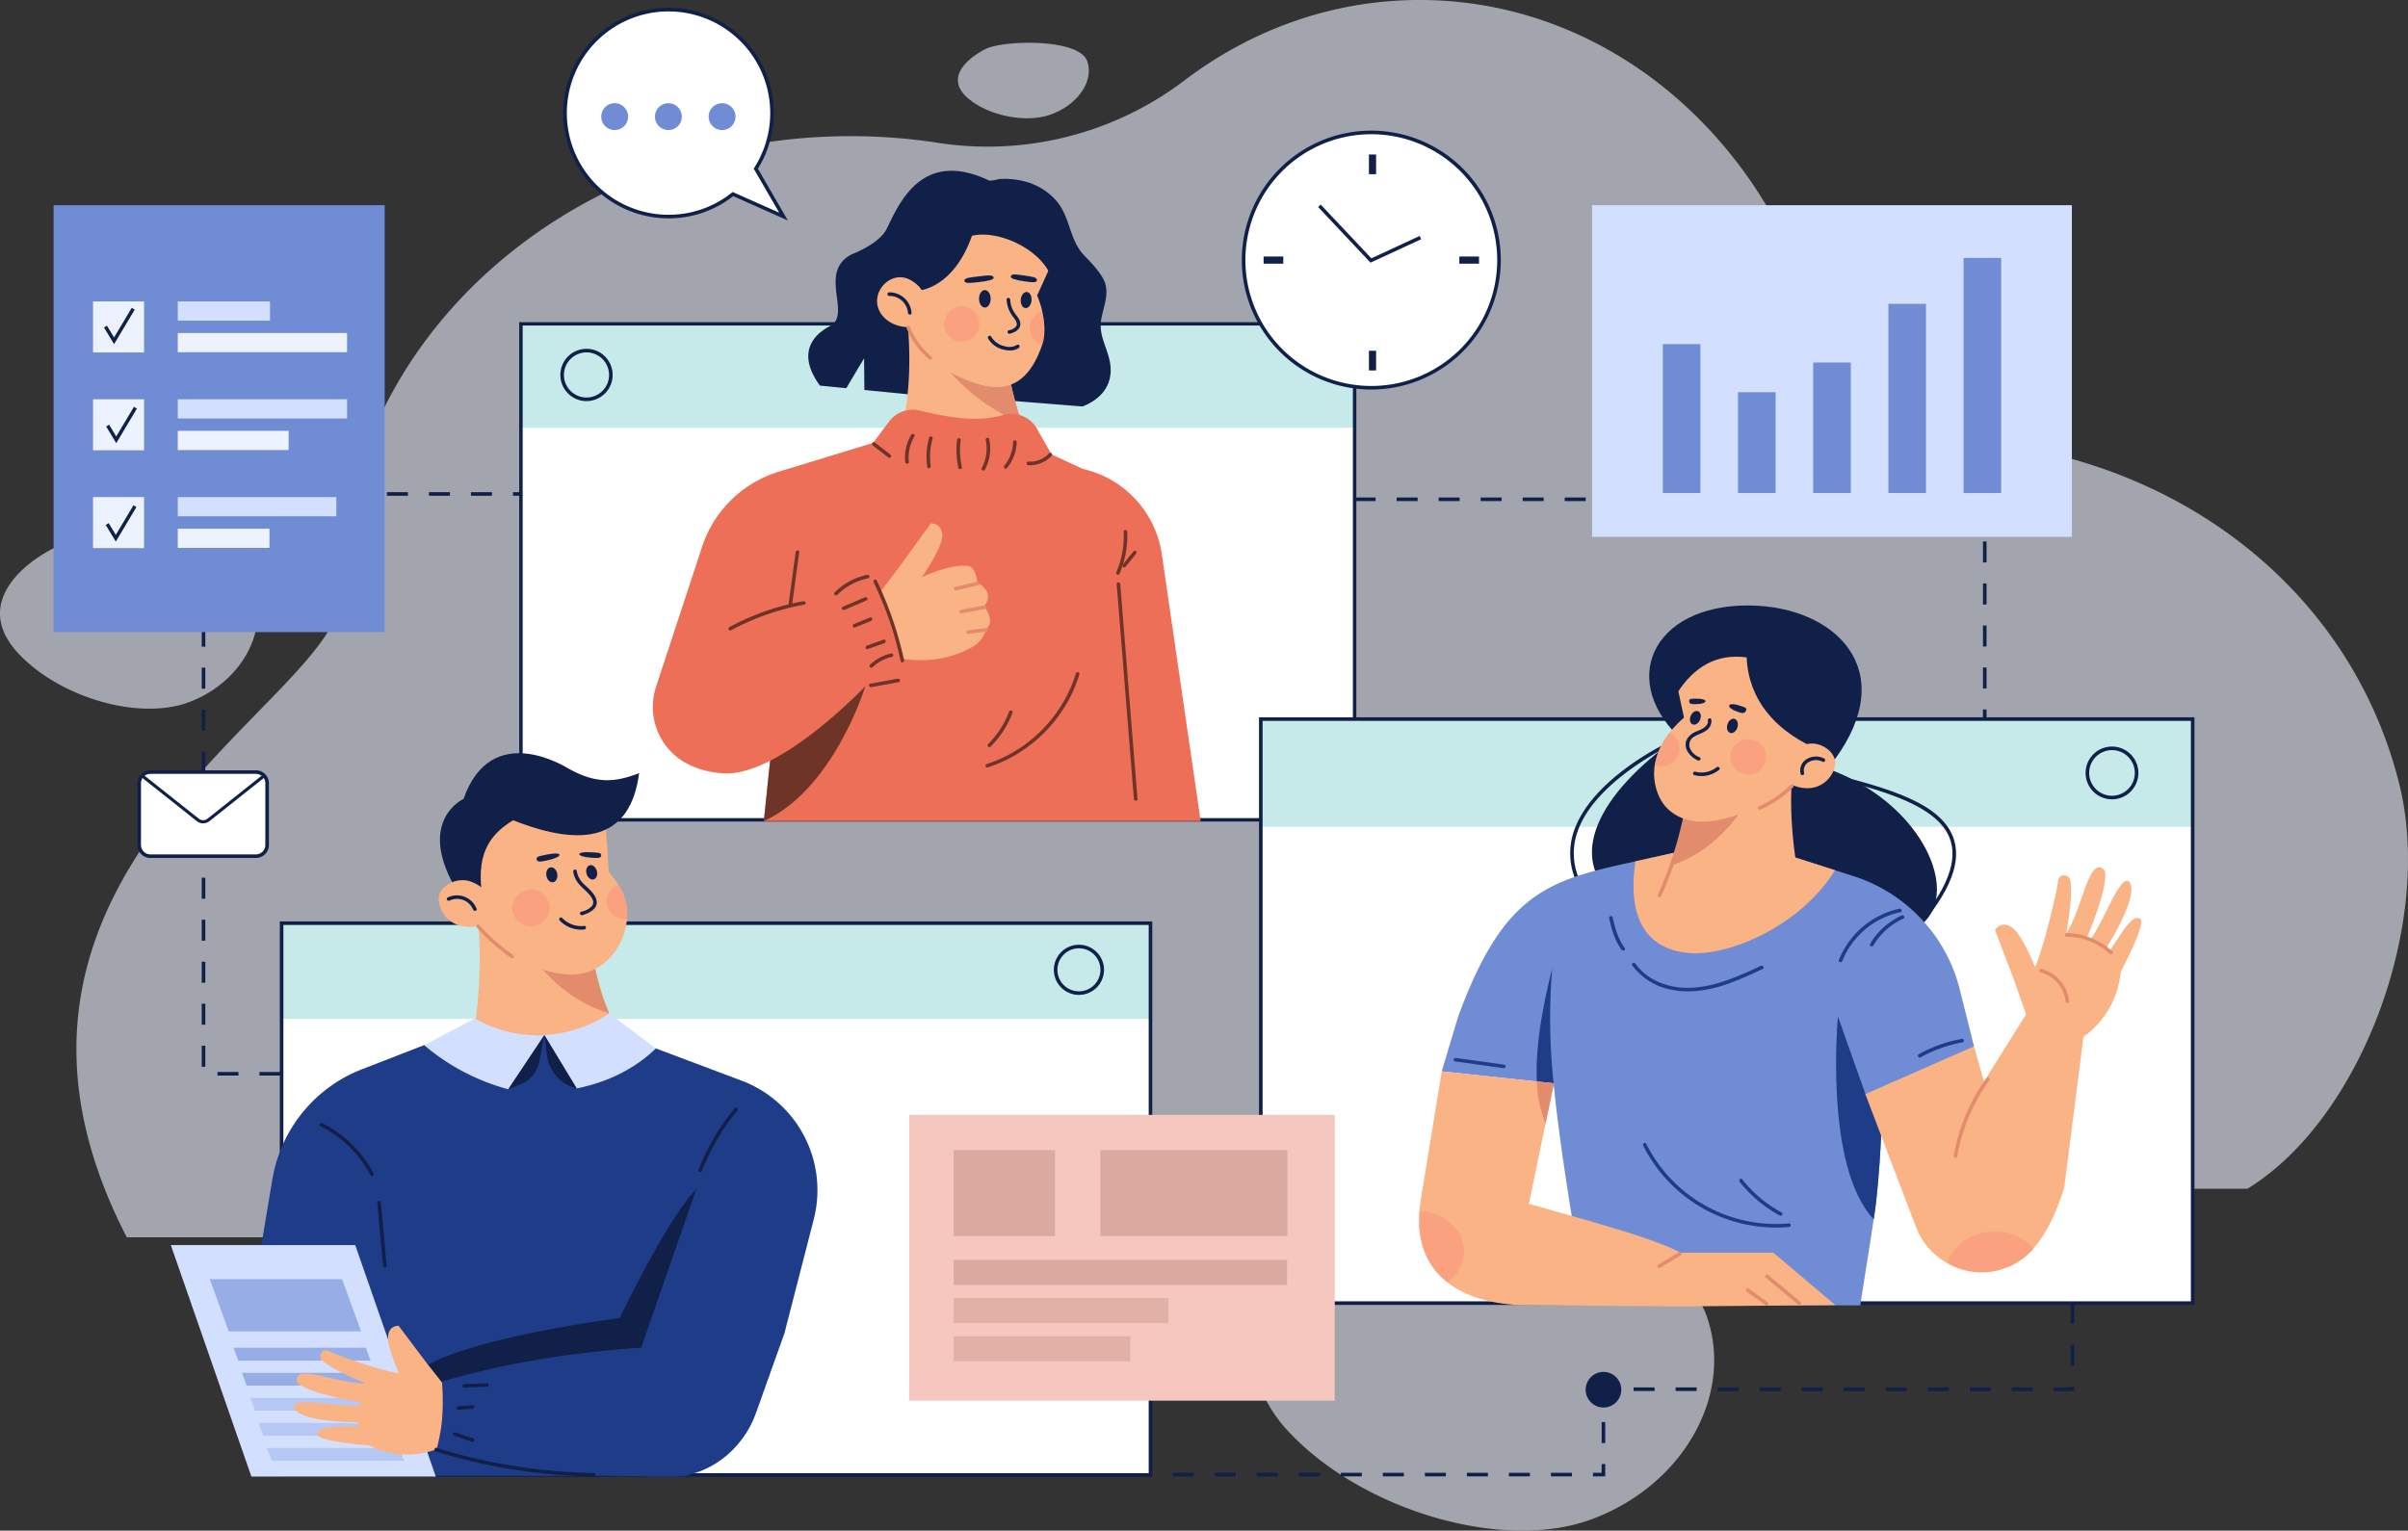 <svg xmlns="http://www.w3.org/2000/svg" xmlns:xlink="http://www.w3.org/1999/xlink" width="792.654" height="503.997" viewBox="0 0 792.654 503.997">
  <rect x="0" y="0" width="792.654" height="503.997" fill="#333333" stroke="none"/>
  <defs>
    <clipPath id="clip-path">
      <rect id="Rectangle_4246" data-name="Rectangle 4246" width="792.654" height="503.997" fill="none"/>
    </clipPath>
    <clipPath id="clip-path-2">
      <rect id="Rectangle_4245" data-name="Rectangle 4245" width="792.653" height="503.996" fill="none"/>
    </clipPath>
    <clipPath id="clip-path-3">
      <rect id="Rectangle_4189" data-name="Rectangle 4189" width="767.503" height="407.42" fill="none"/>
    </clipPath>
    <clipPath id="clip-path-4">
      <rect id="Rectangle_4190" data-name="Rectangle 4190" width="43.1" height="24.853" fill="none"/>
    </clipPath>
    <clipPath id="clip-path-5">
      <rect id="Rectangle_4191" data-name="Rectangle 4191" width="84.861" height="55.643" fill="none"/>
    </clipPath>
    <clipPath id="clip-path-6">
      <rect id="Rectangle_4192" data-name="Rectangle 4192" width="150.878" height="99.37" fill="none"/>
    </clipPath>
    <clipPath id="clip-path-7">
      <rect id="Rectangle_4199" data-name="Rectangle 4199" width="11.553" height="11.553" fill="none"/>
    </clipPath>
    <clipPath id="clip-path-8">
      <rect id="Rectangle_4200" data-name="Rectangle 4200" width="4.759" height="11.055" fill="none"/>
    </clipPath>
    <clipPath id="clip-path-9">
      <rect id="Rectangle_4204" data-name="Rectangle 4204" width="12.313" height="12.006" fill="none"/>
    </clipPath>
    <clipPath id="clip-path-10">
      <rect id="Rectangle_4205" data-name="Rectangle 4205" width="6.772" height="11.539" fill="none"/>
    </clipPath>
    <clipPath id="clip-path-11">
      <rect id="Rectangle_4206" data-name="Rectangle 4206" width="49.831" height="17.185" fill="none"/>
    </clipPath>
    <clipPath id="clip-path-12">
      <rect id="Rectangle_4207" data-name="Rectangle 4207" width="45.117" height="4.22" fill="none"/>
    </clipPath>
    <clipPath id="clip-path-16">
      <rect id="Rectangle_4211" data-name="Rectangle 4211" width="45.117" height="4.221" fill="none"/>
    </clipPath>
    <clipPath id="clip-path-17">
      <rect id="Rectangle_4214" data-name="Rectangle 4214" width="28.401" height="13.425" fill="none"/>
    </clipPath>
    <clipPath id="clip-path-18">
      <rect id="Rectangle_4215" data-name="Rectangle 4215" width="11.689" height="11.688" fill="none"/>
    </clipPath>
    <clipPath id="clip-path-19">
      <rect id="Rectangle_4216" data-name="Rectangle 4216" width="8.144" height="11.067" fill="none"/>
    </clipPath>
    <clipPath id="clip-path-20">
      <rect id="Rectangle_4217" data-name="Rectangle 4217" width="14.809" height="23.548" fill="none"/>
    </clipPath>
    <clipPath id="clip-path-21">
      <rect id="Rectangle_4236" data-name="Rectangle 4236" width="33.392" height="28.286" fill="none"/>
    </clipPath>
    <clipPath id="clip-path-22">
      <rect id="Rectangle_4238" data-name="Rectangle 4238" width="61.551" height="28.286" fill="none"/>
    </clipPath>
    <clipPath id="clip-path-23">
      <rect id="Rectangle_4240" data-name="Rectangle 4240" width="109.761" height="8.25" fill="none"/>
    </clipPath>
    <clipPath id="clip-path-24">
      <rect id="Rectangle_4242" data-name="Rectangle 4242" width="70.717" height="8.25" fill="none"/>
    </clipPath>
    <clipPath id="clip-path-25">
      <rect id="Rectangle_4244" data-name="Rectangle 4244" width="58.148" height="8.25" fill="none"/>
    </clipPath>
  </defs>
  <g id="team-banner-img" transform="translate(385 242)">
    <g id="Group_39959" data-name="Group 39959" transform="translate(-385 -242)">
      <g id="Group_39958" data-name="Group 39958" clip-path="url(#clip-path)">
        <g id="Group_39957" data-name="Group 39957" transform="translate(0 0.001)">
          <g id="Group_39956" data-name="Group 39956" clip-path="url(#clip-path-2)">
            <g id="Group_39889" data-name="Group 39889" transform="translate(25.151 -0.001)" opacity="0.6">
              <g id="Group_39888" data-name="Group 39888">
                <g id="Group_39887" data-name="Group 39887" clip-path="url(#clip-path-3)">
                  <path id="Path_28158" data-name="Path 28158" d="M800.015,391.417h-244.4s-118.084-2.74-124.779,16H101.946c-62.156-120.4,70.42-176.944,70.248-211.038q0-.349,0-.7c0-83.312,75.223-150.844,168-150.844a187.88,187.88,0,0,1,28.531,2.166A107.233,107.233,0,0,0,450.141,26.46C472.146,9.771,498.8,0,527.534,0,581.3,0,627.826,34.222,650.174,84c14.945,33.286,44.191,57.095,78.837,63.962,58.627,11.619,106.312,51.947,120.927,109.978,11.653,46.3-12.869,110.875-49.924,133.481" transform="translate(-85.36 -0.002)" fill="#edf2ff"/>
                </g>
              </g>
            </g>
            <g id="Group_39892" data-name="Group 39892" transform="translate(315.316 14.083)" opacity="0.6">
              <g id="Group_39891" data-name="Group 39891">
                <g id="Group_39890" data-name="Group 39890" clip-path="url(#clip-path-4)">
                  <path id="Path_28159" data-name="Path 28159" d="M1070.864,62.9c-2.776-5.429,3.19-10.375,8.43-13.051,5.661-2.89,30.578-3.613,33.387,3.913,2.39,6.4-2.841,14.269-11.682,17.569-8.454,3.156-21.3.43-27.888-5.605a10.173,10.173,0,0,1-2.246-2.826" transform="translate(-1070.16 -47.803)" fill="#edf2ff"/>
                </g>
              </g>
            </g>
            <g id="Group_39895" data-name="Group 39895" transform="translate(0 177.708)" opacity="0.6">
              <g id="Group_39894" data-name="Group 39894">
                <g id="Group_39893" data-name="Group 39893" clip-path="url(#clip-path-5)">
                  <path id="Path_28160" data-name="Path 28160" d="M1.721,634.484c-6.086-12.42,5.152-22.8,15.21-28.185,10.865-5.822,60.014-4.674,66.4,12.429,5.431,14.55-4.032,31.521-21.135,37.906-16.354,6.105-42.032-1.4-55.721-15.6a26.088,26.088,0,0,1-4.751-6.553" transform="translate(0 -603.13)" fill="#edf2ff"/>
                </g>
              </g>
            </g>
            <g id="Group_39898" data-name="Group 39898" transform="translate(413.388 404.626)" opacity="0.6">
              <g id="Group_39897" data-name="Group 39897">
                <g id="Group_39896" data-name="Group 39896" clip-path="url(#clip-path-6)">
                  <path id="Path_28161" data-name="Path 28161" d="M1406.09,1429.134c-10.86-22.193,9.089-40.68,26.953-50.27,19.3-10.36,106.687-8.156,118.091,22.4,9.7,25.994-7.069,56.261-37.458,67.6-29.058,10.847-74.735-2.63-99.119-28.018a46.809,46.809,0,0,1-8.467-11.714" transform="translate(-1403.008 -1373.274)" fill="#edf2ff"/>
                </g>
              </g>
            </g>
            <path id="Path_28162" data-name="Path 28162" d="M703.187,78.9,694.06,63.132a34.1,34.1,0,1,0-7.534,8.361Z" transform="translate(-445.267 -7.593)" fill="#fff"/>
            <path id="Path_28163" data-name="Path 28163" d="M703.2,78.763l-18-8a34.274,34.274,0,0,1-21.279,7.312,34.67,34.67,0,1,1,29.415-16.342ZM663.923,9.943a33.477,33.477,0,1,0,0,66.955,33.115,33.115,0,0,0,20.826-7.277l.28-.222,15.329,6.813-8.4-14.5.193-.3a33.469,33.469,0,0,0-28.23-51.462" transform="translate(-443.857 -6.183)" fill="#102048"/>
            <path id="Path_28164" data-name="Path 28164" d="M680.561,119.757a4.42,4.42,0,1,1-4.42-4.42,4.42,4.42,0,0,1,4.42,4.42" transform="translate(-473.803 -81.355)" fill="#708cd5"/>
            <path id="Path_28165" data-name="Path 28165" d="M740.561,119.757a4.42,4.42,0,1,1-4.42-4.42,4.42,4.42,0,0,1,4.42,4.42" transform="translate(-516.125 -81.355)" fill="#708cd5"/>
            <path id="Path_28166" data-name="Path 28166" d="M800.561,119.757a4.42,4.42,0,1,1-4.42-4.42,4.42,4.42,0,0,1,4.42,4.42" transform="translate(-558.446 -81.355)" fill="#708cd5"/>
            <rect id="Rectangle_4193" data-name="Rectangle 4193" width="274.424" height="163.331" transform="translate(171.482 106.622)" fill="#fff"/>
            <rect id="Rectangle_4194" data-name="Rectangle 4194" width="274.424" height="34.823" transform="translate(171.482 106.053)" fill="#c6eae9"/>
            <path id="Path_28167" data-name="Path 28167" d="M855.628,524.407H580.065V359.938H855.628ZM581.2,523.268H854.489V361.076H581.2Z" transform="translate(-409.152 -253.885)" fill="#102048"/>
            <path id="Path_28168" data-name="Path 28168" d="M634.633,407.036a8.606,8.606,0,1,1,8.606-8.606,8.615,8.615,0,0,1-8.606,8.606m0-16.033a7.427,7.427,0,1,0,7.427,7.427A7.436,7.436,0,0,0,634.633,391" transform="translate(-441.572 -274.966)" fill="#102048"/>
            <path id="Path_28169" data-name="Path 28169" d="M1473.433,190.039A42.036,42.036,0,1,1,1431.4,148a42.036,42.036,0,0,1,42.036,42.036" transform="translate(-979.994 -104.396)" fill="#fff"/>
            <path id="Path_28170" data-name="Path 28170" d="M1429.985,231.253a42.625,42.625,0,1,1,42.625-42.625,42.673,42.673,0,0,1-42.625,42.625m0-84.072a41.447,41.447,0,1,0,41.447,41.447,41.494,41.494,0,0,0-41.447-41.447" transform="translate(-978.583 -102.985)" fill="#102048"/>
            <path id="Path_28171" data-name="Path 28171" d="M1489.828,247.75l-17.255-18.31.858-.808,16.673,17.692,15.9-7.363.5,1.07Z" transform="translate(-1038.688 -161.267)" fill="#102048"/>
            <rect id="Rectangle_4195" data-name="Rectangle 4195" width="2.357" height="6.482" transform="translate(450.617 115.5)" fill="#102048"/>
            <rect id="Rectangle_4196" data-name="Rectangle 4196" width="2.357" height="6.482" transform="translate(450.617 50.875)" fill="#102048"/>
            <rect id="Rectangle_4197" data-name="Rectangle 4197" width="6.482" height="2.357" transform="translate(480.376 84.465)" fill="#102048"/>
            <rect id="Rectangle_4198" data-name="Rectangle 4198" width="6.482" height="2.357" transform="translate(415.947 84.465)" fill="#102048"/>
            <path id="Path_28172" data-name="Path 28172" d="M993.276,268.471l-26.907-2.157-27.508-1.568-17.384-1.709-.094-10.419s-3.418,5.669-5.857,9.829l-8.674-.849c-6.883-9.429-3.736-15.911,3.335-19.647,7.248-3.819-4.125-17.679,7.072-23.572,0,0,9.1-3.347,11.585-8.439,4.125-8.45,11.6-26.329,33.589-15.911.646.306,3.032-.427,3.775-.464a26.15,26.15,0,0,1,8.853,1.017,20.56,20.56,0,0,1,9.677,6.247c4.514,5.253,4.185,12.747,9,17.794,2.286,2.4,4.894,5.007,6.437,7.97,2.251,4.323.006,8.875-.743,13.259-.969,5.673,2.582,9.951,3.069,15.432.576,6.485-3.386,10.9-9.222,13.184" transform="translate(-636.945 -134.626)" fill="#102048"/>
            <path id="Path_28173" data-name="Path 28173" d="M999.841,406.192c3.689-10.313,5.68-23.89,4.278-41.25l32.564,11.491.212,1.379a111.169,111.169,0,0,0,4.726,18.928,57.657,57.657,0,0,0,5.362,11.515Z" transform="translate(-705.244 -257.415)" fill="#f9b384"/>
            <path id="Path_28174" data-name="Path 28174" d="M1078.666,424.616a62.424,62.424,0,0,1-26.306-20.154l21.58,1.226a111.147,111.147,0,0,0,4.726,18.928" transform="translate(-742.288 -285.291)" fill="#e28b6d"/>
            <path id="Path_28175" data-name="Path 28175" d="M1050.786,266.779c.837,3.783,1.145,7.692,0,11.055-3.917,11.5-10.5,16.118-21.006,12.975-4.569-1.367-10.544-4.065-14.009-7.341-4.361-4.137-8.439-10.124-12.41-16.936l3.147-25.54,28.875-8.05,18.268,6.683.978,9.818-5.5,12.175a29.25,29.25,0,0,1,1.662,5.162" transform="translate(-707.726 -164.308)" fill="#f9b384"/>
            <path id="Path_28176" data-name="Path 28176" d="M1047.132,247.228c-2.062-9.871-17.182-17.347-26.518-15.174-5.3,15.321-16.647,21.656-27.255,16.549l.2-9.036L998.074,227l16.893-6.678,18.857-1.375,11.786,6.482,4.911,9.036Z" transform="translate(-700.673 -154.433)" fill="#102048"/>
            <path id="Path_28177" data-name="Path 28177" d="M1124.6,333.488a9.962,9.962,0,0,0,.712,3.276,13.893,13.893,0,0,0,1.8,2.91c.548.752,1.216,1.812.557,2.7a4.066,4.066,0,0,1-2.349,1.2c-.737.179-.424,1.316.314,1.136,1.844-.449,3.934-1.622,3.4-3.847-.3-1.262-1.3-2.167-1.964-3.233a8.6,8.6,0,0,1-1.29-4.136c-.04-.755-1.219-.759-1.179,0" transform="translate(-793.243 -234.828)" fill="#102048"/>
            <path id="Path_28178" data-name="Path 28178" d="M1097.607,327.065c0,1.587-.857,2.873-1.915,2.873s-1.915-1.286-1.915-2.873.857-2.873,1.915-2.873,1.915,1.286,1.915,2.873" transform="translate(-771.502 -228.672)" fill="#102048"/>
            <path id="Path_28179" data-name="Path 28179" d="M1143.912,329.112c-.132,1.465-1.031,2.582-2.008,2.494s-1.662-1.347-1.529-2.813,1.031-2.581,2.008-2.494,1.661,1.347,1.529,2.813" transform="translate(-804.359 -230.155)" fill="#102048"/>
            <path id="Path_28180" data-name="Path 28180" d="M1110.874,380.035a8.46,8.46,0,0,1-1.844-.212,7.915,7.915,0,0,1-5.354-3.769.589.589,0,0,1,1.045-.545,6.734,6.734,0,0,0,4.566,3.165,4.917,4.917,0,0,0,3.836-.415.589.589,0,0,1,.712.939,4.91,4.91,0,0,1-2.962.839" transform="translate(-778.438 -264.645)" fill="#102048"/>
            <path id="Path_28181" data-name="Path 28181" d="M1087,308.535c.166.694-2.055,1.167-4.719,1.465s-4.814.613-4.926-.387,2.055-1.167,4.719-1.465,4.674-.669,4.926.387" transform="translate(-759.915 -217.133)" fill="#102048"/>
            <path id="Path_28182" data-name="Path 28182" d="M1129.255,307.359c-.138.7,1.845,1.209,4.22,1.547s4.294.687,4.379-.324-1.846-1.209-4.22-1.547-4.17-.741-4.379.324" transform="translate(-796.522 -216.313)" fill="#102048"/>
            <g id="Group_39901" data-name="Group 39901" transform="translate(310.808 100.897)" opacity="0.4">
              <g id="Group_39900" data-name="Group 39900">
                <g id="Group_39899" data-name="Group 39899" clip-path="url(#clip-path-7)">
                  <path id="Path_28183" data-name="Path 28183" d="M1066.414,348.219a5.777,5.777,0,1,1-5.777-5.777,5.777,5.777,0,0,1,5.777,5.777" transform="translate(-1054.86 -342.441)" fill="#fc8879"/>
                </g>
              </g>
            </g>
            <g id="Group_39904" data-name="Group 39904" transform="translate(338.947 102.47)" opacity="0.4">
              <g id="Group_39903" data-name="Group 39903">
                <g id="Group_39902" data-name="Group 39902" clip-path="url(#clip-path-8)">
                  <path id="Path_28184" data-name="Path 28184" d="M1154.473,358.837a5.771,5.771,0,0,1,0-11.055,23.985,23.985,0,0,1,0,11.055" transform="translate(-1150.36 -347.781)" fill="#fc8879"/>
                </g>
              </g>
            </g>
            <path id="Path_28185" data-name="Path 28185" d="M980.328,315.135a7.318,7.318,0,0,0,.217,5.627c1.84,3.983,6.88,6.024,11.082,5.363,4.23-.665,2.764-2.446,3.76-6.292s-.894-7.114-4.635-9.128c-4.351-2.342-8.978.431-10.424,4.429" transform="translate(-691.156 -218.553)" fill="#f9b384"/>
            <path id="Path_28186" data-name="Path 28186" d="M999.374,333.474a7.3,7.3,0,0,0-7.383-6.747.59.59,0,0,0,0,1.179,6.1,6.1,0,0,1,6.2,5.568c.063.75,1.242.757,1.179,0" transform="translate(-699.305 -230.46)" fill="#102048"/>
            <path id="Path_28187" data-name="Path 28187" d="M773.26,593.441l2.746-26.329-1.179-4.278-.978-3.571L739.8,543.069l13.106-39.907a38.4,38.4,0,0,1,25.269-24.774l31.032-9.488,5.2-6.93a9.767,9.767,0,0,1,10.419-3.642c9.44,2.228,18.692,3.819,26.883,1.473a9.793,9.793,0,0,1,10.855,3.477c.165.236.318.495.471.742l4.962,8.71,10.348,4.773A33.778,33.778,0,0,1,904.27,505.59l12.776,87.851Z" transform="translate(-521.822 -323.07)" fill="#ee6f57"/>
            <path id="Path_28188" data-name="Path 28188" d="M886.75,766.942s-10.206,33.79-33.389,44.4l2.746-26.329-1.179-4.278Z" transform="translate(-601.923 -540.968)" fill="#6f3428"/>
            <path id="Path_28189" data-name="Path 28189" d="M1012.177,612.83c.793,1.194,2.292,3.878,1.15,5.815a2.972,2.972,0,0,1-.8.893,9.684,9.684,0,0,1-4.063,5.773c-13.3,7.906-27.419,3.365-27.419,3.365l-5.876-17.965,9.3-12.254,9.766-13.514s3.416-.31,3.787,3.669-6.745,14.053-6.745,14.053c3.12-1.519,10.145-4.155,14.829-3.771,1.915.156,2.769,1.633,3.334,4.784.038.245.09.5.131.768a6.019,6.019,0,0,1,.618.348c1.272.8,3.907,2.921,2.431,6.044a7.256,7.256,0,0,1-.883,1.375s.179.229.446.616" transform="translate(-687.838 -412.59)" fill="#f9b384"/>
            <path id="Path_28190" data-name="Path 28190" d="M1066.617,652.93l7.226-1.738c.737-.177.425-1.314-.313-1.136l-7.226,1.738c-.737.177-.425,1.314.313,1.136" transform="translate(-751.827 -458.508)" fill="#e28b6d"/>
            <path id="Path_28191" data-name="Path 28191" d="M1072.624,679.156l7.808-1.473c.744-.141.429-1.277-.313-1.136l-7.808,1.473c-.745.141-.429,1.276.313,1.136" transform="translate(-756.061 -477.199)" fill="#e28b6d"/>
            <path id="Path_28192" data-name="Path 28192" d="M1080.065,703.766l6.039-.745c.743-.092.752-1.272,0-1.179l-6.039.745c-.743.092-.752,1.271,0,1.179" transform="translate(-761.435 -495.046)" fill="#e28b6d"/>
            <path id="Path_28193" data-name="Path 28193" d="M810.317,678.371l-10.984,1.19s-27.885,29.464-46.353,28.675a29.7,29.7,0,0,1-11.974-3.005,21.136,21.136,0,0,1-10.5-25.61l1.98-6.034c15.958-11.244,36.878-19.2,57.42-24.279l8.651-5.763a2.875,2.875,0,0,1,4.325,1.485l9.865,29.57a2.883,2.883,0,0,1-2.428,3.771" transform="translate(-514.506 -453.588)" fill="#ee6f57"/>
            <path id="Path_28194" data-name="Path 28194" d="M974.565,495.205l5.163,3.969c.6.462,1.189-.561.595-1.018l-5.163-3.969c-.6-.462-1.189.561-.595,1.018" transform="translate(-687.241 -348.497)" fill="#6f3428"/>
            <path id="Path_28195" data-name="Path 28195" d="M1147.507,510.087a9.809,9.809,0,0,0,7.662-3.075c.519-.552-.313-1.388-.833-.833a8.661,8.661,0,0,1-6.829,2.729c-.758-.042-.756,1.137,0,1.179" transform="translate(-809 -356.909)" fill="#6f3428"/>
            <path id="Path_28196" data-name="Path 28196" d="M1013.121,485.136a14.576,14.576,0,0,0-2,8.978c.077.747,1.257.755,1.179,0a13.512,13.512,0,0,1,1.844-8.383.59.59,0,0,0-1.018-.595" transform="translate(-713.143 -341.996)" fill="#6f3428"/>
            <path id="Path_28197" data-name="Path 28197" d="M1035.968,488.072a22.705,22.705,0,0,0-.614,9.668c.112.747,1.248.43,1.136-.314a21.313,21.313,0,0,1,.614-9.042.59.59,0,0,0-1.136-.313" transform="translate(-730.111 -343.972)" fill="#6f3428"/>
            <path id="Path_28198" data-name="Path 28198" d="M1068.755,490.3a26.449,26.449,0,0,0,.444,9.2c.166.74,1.3.427,1.136-.313a25.528,25.528,0,0,1-.4-8.892c.1-.75-1.083-.743-1.179,0" transform="translate(-753.702 -345.442)" fill="#6f3428"/>
            <path id="Path_28199" data-name="Path 28199" d="M1098.012,490a13.6,13.6,0,0,1-1.288,9.172c-.354.67.662,1.266,1.018.6a14.891,14.891,0,0,0,1.407-10.08c-.157-.742-1.293-.428-1.136.313" transform="translate(-773.529 -345.109)" fill="#6f3428"/>
            <path id="Path_28200" data-name="Path 28200" d="M1124.633,492.577a12.774,12.774,0,0,1-2.877,7.774c-.477.582.352,1.42.834.833a14.083,14.083,0,0,0,3.222-8.607.59.59,0,0,0-1.179,0" transform="translate(-791.137 -347.042)" fill="#6f3428"/>
            <path id="Path_28201" data-name="Path 28201" d="M932.868,648.987a20.368,20.368,0,0,1,10.2-5.481c.742-.155.428-1.292-.313-1.136a21.489,21.489,0,0,0-10.721,5.785.589.589,0,0,0,.833.833" transform="translate(-657.294 -453.09)" fill="#6f3428"/>
            <path id="Path_28202" data-name="Path 28202" d="M975.905,648.586a119.564,119.564,0,0,1,8.88,25.944c.162.74,1.3.427,1.136-.313a120.9,120.9,0,0,0-9-26.225c-.326-.684-1.343-.087-1.018.595" transform="translate(-688.316 -456.852)" fill="#6f3428"/>
            <path id="Path_28203" data-name="Path 28203" d="M971.532,761.232l9.056-1.657c.745-.136.43-1.273-.313-1.137l-9.056,1.657c-.745.136-.43,1.272.313,1.136" transform="translate(-684.755 -534.962)" fill="#6f3428"/>
            <path id="Path_28204" data-name="Path 28204" d="M941.343,671.532l7.281-3.111c.7-.3.1-1.313-.595-1.018l-7.282,3.111c-.7.3-.1,1.313.6,1.018" transform="translate(-663.344 -470.72)" fill="#6f3428"/>
            <path id="Path_28205" data-name="Path 28205" d="M953.409,693.231l5.306-2.156c.694-.282.39-1.422-.313-1.136l-5.306,2.156c-.694.282-.39,1.422.313,1.136" transform="translate(-671.995 -486.621)" fill="#6f3428"/>
            <path id="Path_28206" data-name="Path 28206" d="M967.7,717.867l5.5-1.966c.709-.253.4-1.393-.313-1.136l-5.5,1.966c-.709.253-.4,1.393.313,1.136" transform="translate(-682.065 -504.138)" fill="#6f3428"/>
            <path id="Path_28207" data-name="Path 28207" d="M972.375,734.755a13.5,13.5,0,0,1,6.4-3.425c.74-.167.426-1.3-.313-1.136a14.677,14.677,0,0,0-6.924,3.728c-.549.525.285,1.358.833.833" transform="translate(-685.156 -515.036)" fill="#6f3428"/>
            <path id="Path_28208" data-name="Path 28208" d="M814.723,681.422A80.67,80.67,0,0,1,838.81,673c.745-.134.43-1.27-.313-1.137a81.677,81.677,0,0,0-24.369,8.536c-.667.361-.073,1.379.595,1.018" transform="translate(-574.044 -473.899)" fill="#6f3428"/>
            <path id="Path_28209" data-name="Path 28209" d="M883.215,615.63c-.781,5.842-1.587,11.681-2.368,17.523-.1.749,1.079.742,1.179,0,.781-5.842,1.587-11.681,2.368-17.523.1-.749-1.079-.742-1.179,0" transform="translate(-621.306 -433.845)" fill="#6f3428"/>
            <path id="Path_28210" data-name="Path 28210" d="M1247.528,651.414q2.213,27.607,4.427,55.214.624,7.783,1.248,15.566c.06.751,1.24.757,1.179,0q-2.213-27.607-4.427-55.214-.624-7.783-1.248-15.565c-.06-.751-1.239-.758-1.178,0" transform="translate(-879.949 -459.081)" fill="#6f3428"/>
            <path id="Path_28211" data-name="Path 28211" d="M1248.074,606.793a31.706,31.706,0,0,0,2.573-13.879c-.032-.755-1.211-.76-1.179,0a30.387,30.387,0,0,1-2.412,13.284c-.3.69.719,1.291,1.018.595" transform="translate(-879.581 -417.816)" fill="#6f3428"/>
            <path id="Path_28212" data-name="Path 28212" d="M1255.006,620.735l3.511-4.342c.473-.585-.356-1.423-.834-.833l-3.51,4.342c-.473.585.356,1.423.833.833" transform="translate(-884.539 -434.048)" fill="#6f3428"/>
            <path id="Path_28213" data-name="Path 28213" d="M1101.774,782.55a46.979,46.979,0,0,0,26.269-21.538,45.113,45.113,0,0,0,3.889-9.105.59.59,0,0,0-1.137-.313,45.759,45.759,0,0,1-20.575,25.906,43.656,43.656,0,0,1-8.76,3.915c-.719.23-.412,1.369.313,1.136" transform="translate(-776.633 -529.851)" fill="#6f3428"/>
            <path id="Path_28214" data-name="Path 28214" d="M1104.386,805.916a31.572,31.572,0,0,0,7.192-11.177c.268-.71-.871-1.017-1.137-.313a30.193,30.193,0,0,1-6.889,10.657.589.589,0,0,0,.833.833" transform="translate(-778.276 -560.072)" fill="#6f3428"/>
            <path id="Path_28215" data-name="Path 28215" d="M1012.692,364.9a25.946,25.946,0,0,0,7.406,10.267c.578.484,1.416-.346.834-.834a24.753,24.753,0,0,1-7.1-9.747c-.279-.7-1.419-.392-1.136.313" transform="translate(-714.277 -256.884)" fill="#e28b6d"/>
            <rect id="Rectangle_4201" data-name="Rectangle 4201" width="286.022" height="181.674" transform="translate(92.693 303.994)" fill="#fff"/>
            <rect id="Rectangle_4202" data-name="Rectangle 4202" width="286.022" height="31.479" transform="translate(92.693 303.994)" fill="#c6eae9"/>
            <path id="Path_28216" data-name="Path 28216" d="M599.792,1212.59h-287.2V1029.737h287.2Zm-286.022-1.179H598.614v-180.5H313.771Z" transform="translate(-220.489 -726.332)" fill="#102048"/>
            <path id="Path_28217" data-name="Path 28217" d="M1185.617,1072.314a8.257,8.257,0,1,1,8.257-8.258,8.267,8.267,0,0,1-8.257,8.258m0-15.336a7.079,7.079,0,1,0,7.078,7.078,7.087,7.087,0,0,0-7.078-7.078" transform="translate(-830.458 -744.715)" fill="#102048"/>
            <rect id="Rectangle_4203" data-name="Rectangle 4203" width="126.108" height="86.822" transform="translate(100.58 399.144)" fill="#1f3c88"/>
            <path id="Path_28218" data-name="Path 28218" d="M523.64,1068.665l53.73,1.189a72.23,72.23,0,0,1-6.728-12.428,109.383,109.383,0,0,1-6.552-22.563l-17.8-5.558-19.815-6.2c2.091,15.954-.421,39.939-2.834,45.563" transform="translate(-369.353 -721.652)" fill="#f9b384"/>
            <path id="Path_28219" data-name="Path 28219" d="M599.932,1053.337A48.035,48.035,0,0,0,623.7,1070.2c-2.564-6.045-4.056-11.281-5.8-20.492l-17.8-5.558Z" transform="translate(-423.166 -736.5)" fill="#e28b6d"/>
            <path id="Path_28220" data-name="Path 28220" d="M570.938,917.734c-.884,9.134-7.755,18.362-18.563,18.174-4.62-.094-10.407-1.414-14.167-4.243l-15.71-11.88-5.657-25.528,24.2-22.334,22.711,11.42s1.179,18.256,1.179,18.268c.047.754,1.591,2.275,3.111,4.608a16.732,16.732,0,0,1,2.97,8.356,20.267,20.267,0,0,1-.071,3.159" transform="translate(-364.557 -615.017)" fill="#f9b384"/>
            <path id="Path_28221" data-name="Path 28221" d="M640.414,972.513a8.01,8.01,0,0,0,1.836,3.982c1.026,1.233,2.337,2.193,3.379,3.415.875,1.025,1.948,2.55.974,3.85a6.446,6.446,0,0,1-3.569,1.895.59.59,0,0,0,.313,1.136c2.666-.715,5.937-2.553,4.431-5.79-.806-1.733-2.361-3.018-3.716-4.307a7.656,7.656,0,0,1-2.513-4.495c-.11-.748-1.246-.43-1.136.313" transform="translate(-451.715 -685.447)" fill="#102048"/>
            <path id="Path_28222" data-name="Path 28222" d="M632.922,1028.043a8.657,8.657,0,0,1-7.257-2.629c-.522-.552-1.354.282-.833.833a9.768,9.768,0,0,0,8.09,2.974c.746-.08.754-1.26,0-1.179" transform="translate(-440.613 -723.155)" fill="#102048"/>
            <path id="Path_28223" data-name="Path 28223" d="M610.309,971.965c.219,1.358,1.2,2.336,2.186,2.185s1.612-1.375,1.393-2.733-1.2-2.336-2.186-2.185-1.612,1.376-1.393,2.734" transform="translate(-430.454 -683.643)" fill="#102048"/>
            <path id="Path_28224" data-name="Path 28224" d="M654.995,969.6c.339,1.29,1.375,2.145,2.313,1.911s1.425-1.47,1.086-2.76-1.375-2.145-2.313-1.911-1.425,1.47-1.086,2.76" transform="translate(-461.928 -681.94)" fill="#102048"/>
            <path id="Path_28225" data-name="Path 28225" d="M647.177,952.964c-.037.485,1.545,1,3.535,1.142s3.488.379,3.671-.614c.215-1.172-1.545-1-3.535-1.142s-3.633.129-3.67.614" transform="translate(-456.49 -671.719)" fill="#102048"/>
            <path id="Path_28226" data-name="Path 28226" d="M606.983,954.251c.116.505-1.468,1.282-3.539,1.736s-3.611.926-3.96-.093c-.413-1.2,1.468-1.282,3.539-1.736s3.844-.412,3.96.092" transform="translate(-422.809 -672.8)" fill="#102048"/>
            <g id="Group_39907" data-name="Group 39907" transform="translate(168.632 292.969)" opacity="0.4">
              <g id="Group_39906" data-name="Group 39906">
                <g id="Group_39905" data-name="Group 39905" clip-path="url(#clip-path-9)">
                  <path id="Path_28227" data-name="Path 28227" d="M572.4,999.42a6.025,6.025,0,0,0,5.161,6.835,6.135,6.135,0,0,0,7.01-5.033,6.026,6.026,0,0,0-5.162-6.836,6.136,6.136,0,0,0-7.01,5.033" transform="translate(-572.325 -994.318)" fill="#fc8879"/>
                </g>
              </g>
            </g>
            <g id="Group_39910" data-name="Group 39910" transform="translate(199.711 291.203)" opacity="0.4">
              <g id="Group_39909" data-name="Group 39909">
                <g id="Group_39908" data-name="Group 39908" clip-path="url(#clip-path-10)">
                  <path id="Path_28228" data-name="Path 28228" d="M684.474,999.838a5.894,5.894,0,0,1-1.438-.047,5.965,5.965,0,0,1-1.461-11.468,16.732,16.732,0,0,1,2.97,8.356,20.267,20.267,0,0,1-.071,3.159" transform="translate(-677.804 -988.323)" fill="#fc8879"/>
                </g>
              </g>
            </g>
            <path id="Path_28229" data-name="Path 28229" d="M505.312,888.087c-1.473-11.491,1.1-18.8,10.313-24.259,23.377,9.269,38.611,6.238,41.447-15.518-7.839,3.062-14.129,3.637-23.264-1.5-1-.563-25.405-15.985-34.54,9.991,0,0-15.129,6.851-3.14,28.545Z" transform="translate(-346.687 -593.737)" fill="#102048"/>
            <path id="Path_28230" data-name="Path 28230" d="M417.184,1161.215l28.208,10.608a38.533,38.533,0,0,1,23.754,45.667l-9.651,37.516H286.539l-1.179-17.384,5.581-33.324a47.228,47.228,0,0,1,29.469-36.218l20.484-7.961,39.577-3.276Z" transform="translate(-201.28 -815.987)" fill="#1f3c88"/>
            <path id="Path_28231" data-name="Path 28231" d="M278.069,1467.663h-60.7l-26.518-76.213h60.7Z" transform="translate(-134.62 -981.468)" fill="#d3dfff"/>
            <g id="Group_39913" data-name="Group 39913" transform="translate(69.031 421.2)" opacity="0.6">
              <g id="Group_39912" data-name="Group 39912">
                <g id="Group_39911" data-name="Group 39911" clip-path="url(#clip-path-11)">
                  <path id="Path_28232" data-name="Path 28232" d="M284.119,1446.709H240.553l-6.266-17.185h43.566Z" transform="translate(-234.287 -1429.524)" fill="#708cd5"/>
                </g>
              </g>
            </g>
            <g id="Group_39916" data-name="Group 39916" transform="translate(76.889 443.789)" opacity="0.6">
              <g id="Group_39915" data-name="Group 39915">
                <g id="Group_39914" data-name="Group 39914" clip-path="url(#clip-path-12)">
                  <path id="Path_28233" data-name="Path 28233" d="M306.071,1510.411H262.505l-1.551-4.221H304.52Z" transform="translate(-260.954 -1506.191)" fill="#708cd5"/>
                </g>
              </g>
            </g>
            <g id="Group_39919" data-name="Group 39919" transform="translate(79.638 452.039)" opacity="0.6">
              <g id="Group_39918" data-name="Group 39918">
                <g id="Group_39917" data-name="Group 39917" clip-path="url(#clip-path-12)">
                  <path id="Path_28234" data-name="Path 28234" d="M315.4,1538.411H271.839l-1.551-4.221h43.566Z" transform="translate(-270.287 -1534.191)" fill="#708cd5"/>
                </g>
              </g>
            </g>
            <g id="Group_39922" data-name="Group 39922" transform="translate(82.388 460.289)" opacity="0.3">
              <g id="Group_39921" data-name="Group 39921">
                <g id="Group_39920" data-name="Group 39920" clip-path="url(#clip-path-12)">
                  <path id="Path_28235" data-name="Path 28235" d="M324.738,1566.411H281.172l-1.551-4.221h43.566Z" transform="translate(-279.62 -1562.191)" fill="#708cd5"/>
                </g>
              </g>
            </g>
            <g id="Group_39925" data-name="Group 39925" transform="translate(85.139 468.539)" opacity="0.3">
              <g id="Group_39924" data-name="Group 39924">
                <g id="Group_39923" data-name="Group 39923" clip-path="url(#clip-path-12)">
                  <path id="Path_28236" data-name="Path 28236" d="M334.071,1594.411H290.505l-1.551-4.221H332.52Z" transform="translate(-288.954 -1590.191)" fill="#708cd5"/>
                </g>
              </g>
            </g>
            <g id="Group_39928" data-name="Group 39928" transform="translate(87.888 476.789)" opacity="0.3">
              <g id="Group_39927" data-name="Group 39927">
                <g id="Group_39926" data-name="Group 39926" clip-path="url(#clip-path-16)">
                  <path id="Path_28237" data-name="Path 28237" d="M343.4,1622.411H299.839l-1.551-4.221h43.566Z" transform="translate(-298.287 -1618.191)" fill="#708cd5"/>
                </g>
              </g>
            </g>
            <path id="Path_28238" data-name="Path 28238" d="M513.418,1143.655v.012l-11.869,17.82a71.07,71.07,0,0,1-27.708-14.544l16.736-8.78a41.1,41.1,0,0,0,22.829,5.48Z" transform="translate(-334.227 -802.811)" fill="#d3dfff"/>
            <path id="Path_28239" data-name="Path 28239" d="M644.873,1144.089q-10.307,9.935-26.07,13.176l-10.643-17.549v-.012l.012-.012a42.23,42.23,0,0,0,21.332-7.13Z" transform="translate(-428.969 -798.861)" fill="#d3dfff"/>
            <path id="Path_28240" data-name="Path 28240" d="M556.235,1324c-9.429,7.366-26.813,43.9-26.813,43.9s-56.277,7.071-68.063,18.857l3.536,14.143,60.991-3.241,31.527-11.2,12.67-39.188Z" transform="translate(-325.423 -933.894)" fill="#102048"/>
            <path id="Path_28241" data-name="Path 28241" d="M363.02,1497.233c-5.2-.631-19.752-5.647-23.026-7.263a1.936,1.936,0,0,0-1.84-.067,1.958,1.958,0,0,0-.336,3.173c3.158,2.715,8.641,5.129,14.336,7.516-8.44.155-21.162-5.682-22.679-1.957a2.028,2.028,0,0,0,.882,2.377c5.222,3.5,20.12,5.737,20.12,5.737l-.251,1.1c-8.516.537-23.081-3.221-21.642.968,2.652,4.736,20.922,4.544,20.922,4.544l.218,1.352c-6.5.206-13.512-.255-13.422,2.708.072,2.343,16.989,3.576,16.989,3.576a27.383,27.383,0,0,0,22.676,1.035l5.146-16.809L372.246,1494l-9.33-12.4s-3.181-.224-3.456,3.479,3.56,12.157,3.56,12.157" transform="translate(-231.699 -1045.053)" fill="#f9b384"/>
            <path id="Path_28242" data-name="Path 28242" d="M602.447,1350.343l-9.415,26.406c-4.273,11.984-15.882,21.254-28.594,20.737-27.964.181-54.737-2.384-76.411-9.232,1.347-5.172,2.467-10.979,1.719-22,20.772-6.187,42.282-9.536,65.558-11.2l21.9-63.054Z" transform="translate(-344.233 -911.323)" fill="#1f3c88"/>
            <path id="Path_28243" data-name="Path 28243" d="M618.8,1174.392l-1.088-.358a12.775,12.775,0,0,1-8.674-10.474l-.881-6.717Z" transform="translate(-428.969 -815.987)" fill="#102048"/>
            <path id="Path_28244" data-name="Path 28244" d="M579.749,1156.843l-1.734,8.888a9.779,9.779,0,0,1-5.858,7.163l-4.276,1.769Z" transform="translate(-400.558 -815.987)" fill="#102048"/>
            <path id="Path_28245" data-name="Path 28245" d="M490.134,989.124c-.5,4.212,3.669,11.716,13.434,9.489,4.339-.99,2.594-2.547,3.173-6.265s-1.788-6.643-5.939-8.226c-4.593-1.751-10.225,1.266-10.667,5" transform="translate(-345.691 -693.797)" fill="#f9b384"/>
            <path id="Path_28246" data-name="Path 28246" d="M500.086,1002.338a5.723,5.723,0,0,1,7.764,2.989c.28.694,1.421.391,1.137-.314a6.926,6.926,0,0,0-9.5-3.693c-.684.327-.087,1.344.595,1.018" transform="translate(-352.106 -705.792)" fill="#102048"/>
            <path id="Path_28247" data-name="Path 28247" d="M532.368,1034.189a63.642,63.642,0,0,0,11.326,10.02c.625.433,1.215-.588.595-1.018a62.365,62.365,0,0,1-11.088-9.835c-.505-.568-1.336.268-.833.833" transform="translate(-375.399 -728.751)" fill="#e28b6d"/>
            <path id="Path_28248" data-name="Path 28248" d="M485.848,1619.138a180.137,180.137,0,0,0,40.26,7.723q5.863.47,11.745.624a.59.59,0,0,0,0-1.179,194.081,194.081,0,0,1-40.514-5.167q-5.642-1.373-11.177-3.137c-.724-.231-1.034.907-.313,1.136" transform="translate(-342.406 -1141.246)" fill="#102048"/>
            <path id="Path_28249" data-name="Path 28249" d="M506.521,1601.8l5.893,1.964c.721.24,1.03-.9.313-1.136l-5.893-1.964c-.721-.24-1.031.9-.313,1.136" transform="translate(-356.99 -1129.014)" fill="#102048"/>
            <path id="Path_28250" data-name="Path 28250" d="M510.684,1571.9l4.719-.334c.752-.053.758-1.232,0-1.179l-4.719.334c-.752.053-.758,1.232,0,1.179" transform="translate(-359.815 -1107.681)" fill="#102048"/>
            <path id="Path_28251" data-name="Path 28251" d="M517.312,1547.235l7.467-.308c.756-.031.76-1.21,0-1.178l-7.467.308c-.756.031-.76,1.21,0,1.178" transform="translate(-364.488 -1090.304)" fill="#102048"/>
            <path id="Path_28252" data-name="Path 28252" d="M781.447,1258.513a71,71,0,0,1,11.653-19.807c.482-.579-.347-1.417-.834-.833A72.722,72.722,0,0,0,780.31,1258.2c-.274.708.865,1.014,1.136.313" transform="translate(-550.367 -873.002)" fill="#102048"/>
            <path id="Path_28253" data-name="Path 28253" d="M357.176,1256.037a37.264,37.264,0,0,1,16.487,16.091c.352.672,1.37.077,1.018-.595a38.33,38.33,0,0,0-16.91-16.514c-.678-.334-1.276.682-.595,1.018" transform="translate(-251.724 -885.189)" fill="#102048"/>
            <path id="Path_28254" data-name="Path 28254" d="M421.465,1342.581l1.909,20.827c.069.749,1.248.756,1.179,0l-1.909-20.827c-.069-.749-1.248-.756-1.179,0" transform="translate(-297.281 -946.6)" fill="#102048"/>
            <rect id="Rectangle_4212" data-name="Rectangle 4212" width="306.748" height="192.32" transform="translate(415.024 236.776)" fill="#fff"/>
            <rect id="Rectangle_4213" data-name="Rectangle 4213" width="306.748" height="35.475" transform="translate(415.024 236.776)" fill="#c6eae9"/>
            <path id="Path_28255" data-name="Path 28255" d="M1714.488,995.1H1406.561V801.6h307.927Zm-306.748-1.179h305.569V802.782H1407.74Z" transform="translate(-992.126 -565.416)" fill="#102048"/>
            <path id="Path_28256" data-name="Path 28256" d="M2338.716,851.693a8.688,8.688,0,1,1,8.688-8.688,8.7,8.7,0,0,1-8.687,8.688m0-16.2a7.509,7.509,0,1,0,7.509,7.509,7.517,7.517,0,0,0-7.509-7.509" transform="translate(-1643.5 -588.492)" fill="#102048"/>
            <path id="Path_28257" data-name="Path 28257" d="M2055.952,915.139l-.866-.8c12.143-13.146,16.916-23.392,14.591-31.323-1.531-5.221-6.244-9.545-14.411-13.218-7.314-3.289-16.382-5.651-25.152-7.935-2.076-.54-4.222-1.1-6.275-1.654l.307-1.138c2.048.553,4.192,1.111,6.265,1.651,18.076,4.708,36.767,9.575,40.4,21.962,2.451,8.362-2.408,18.978-14.856,32.454" transform="translate(-1427.527 -605.953)" fill="#102048"/>
            <path id="Path_28258" data-name="Path 28258" d="M1756.989,874.993a22.573,22.573,0,0,1-1.436-18.382c1.783-5.109,6.464-13.006,18.645-21.61a95.129,95.129,0,0,1,13.912-8.154l.485,1.074c-.259.117-25.935,11.89-31.93,29.08a21.435,21.435,0,0,0,1.372,17.453Z" transform="translate(-1237.36 -583.222)" fill="#102048"/>
            <path id="Path_28259" data-name="Path 28259" d="M1786.031,772.907c-15.518-12.964-6.286-33.786,21.018-53.036-20.429-20.036-7.071-45.031,26.223-43.116,27.6,1.669,47.438,23.424,22.835,53.625,34.772,12.483,47,48.223,24.8,54.313Z" transform="translate(-1254.486 -477.281)" fill="#102048"/>
            <path id="Path_28260" data-name="Path 28260" d="M1839.357,1156.591c-.849,8.733-3.866,25.882-5.474,36.919H1743.71c-3.094-18.981-8.716-51.121-10.79-73.125a203.285,203.285,0,0,1-.483-37.7l107.439,1.568c.731,9.028,1.144,17.667,1.309,25.964a396.1,396.1,0,0,1-1.827,46.377" transform="translate(-1221.512 -763.678)" fill="#708cd5"/>
            <path id="Path_28261" data-name="Path 28261" d="M2063.654,1202.789c-16.5-17.482-11.786-66.786-11.786-66.786l14.661,11.821c.318,16.818-.715,41.411-2.875,54.965" transform="translate(-1446.858 -801.287)" fill="#1f3c88"/>
            <path id="Path_28262" data-name="Path 28262" d="M2155.814,1136.474l-.037.321-6.359,49.736c-2.557,8.339-5.853,15.205-10.131,20.155a2.305,2.305,0,0,1-.152.188,22.576,22.576,0,0,1-28.25,4.579,22.894,22.894,0,0,1-10.284-11.933l-16.658-43.7,12.839-18.832,22.936,3.093,3.277,11.642,13.854-22.195,1.043-1.667Z" transform="translate(-1469.922 -795.549)" fill="#f9b384"/>
            <path id="Path_28263" data-name="Path 28263" d="M2242.027,1002.072c2.406-5.1,7.153-24.354,7.558-28.258a2.083,2.083,0,0,1,.993-1.711,2.1,2.1,0,0,1,3.079,1.511c.662,4.427-.282,10.8-1.371,17.345,4.973-7.589,6.948-22.5,11.206-21.751a2.18,2.18,0,0,1,1.657,2.164c.2,6.756-6.3,21.587-6.3,21.587l1.144.4c5.365-7.439,10.285-22.84,13.272-19.132,2.79,5.124-7.846,21.634-7.846,21.634l1.1.973c3.912-5.8,7.5-12.437,10.148-10.659,2.09,1.407-6.474,17.5-6.474,17.5a29.434,29.434,0,0,1-12.043,21.221l-18.237-4.944-5.135-14.5-5.936-15.587s1.618-3.022,5.144-1.152,8.04,13.352,8.04,13.352" transform="translate(-1572.129 -683.618)" fill="#f9b384"/>
            <path id="Path_28264" data-name="Path 28264" d="M2193.475,1204.437a61.19,61.19,0,0,0-10.709,25.426c-.128.742,1.007,1.06,1.136.313a60.4,60.4,0,0,1,10.591-25.144c.446-.615-.577-1.2-1.018-.595" transform="translate(-1539.62 -849.377)" fill="#e28b6d"/>
            <path id="Path_28265" data-name="Path 28265" d="M2278.689,1083.978a11.061,11.061,0,0,1,8.226,9.484c.071.748,1.25.756,1.179,0a12.266,12.266,0,0,0-9.091-10.62.59.59,0,0,0-.313,1.136" transform="translate(-1606.991 -763.776)" fill="#e28b6d"/>
            <path id="Path_28266" data-name="Path 28266" d="M2307.455,1044.044a21.353,21.353,0,0,1,14.247,5.624c.557.513,1.392-.318.833-.833a22.6,22.6,0,0,0-15.081-5.969.59.59,0,0,0,0,1.179" transform="translate(-1627.176 -735.592)" fill="#e28b6d"/>
            <g id="Group_39931" data-name="Group 39931" transform="translate(640.989 405.499)" opacity="0.4">
              <g id="Group_39930" data-name="Group 39930">
                <g id="Group_39929" data-name="Group 39929" clip-path="url(#clip-path-17)">
                  <path id="Path_28267" data-name="Path 28267" d="M2203.868,1381.875a2.331,2.331,0,0,1-.153.188,22.576,22.576,0,0,1-28.25,4.579c1.65-5.548,7.354-9.874,14.409-10.36a16.5,16.5,0,0,1,13.994,5.594" transform="translate(-2175.467 -1376.237)" fill="#fc8879"/>
                </g>
              </g>
            </g>
            <path id="Path_28268" data-name="Path 28268" d="M1785.9,1012.283,1750.154,1028l-9.04-25.54-86.826-.79-6.576,22.475-.094.318-5.6-.6-31.338-3.335,5.386-17.938c14.261-39.023,28.274-44.538,54.073-50.266l4.325-.966,21.073-4.679,22,.389,22.593,7.213,6.081,1.945a52.561,52.561,0,0,1,35,37.325Z" transform="translate(-1136.103 -667.749)" fill="#708cd5"/>
            <path id="Path_28269" data-name="Path 28269" d="M1722.335,1120.386l-5.492-.589c-.483-9.605,1.143-21.922,5.009-37.113a203.274,203.274,0,0,0,.483,37.7" transform="translate(-1210.927 -763.678)" fill="#1f3c88"/>
            <path id="Path_28270" data-name="Path 28270" d="M1891.233,954.285c-10.984,18.02-34.645,28.439-48.063,27.272-18.5-1.609-19.482-18.291-17.608-30.195l21.073-4.679,22,.389Z" transform="translate(-1287.201 -667.749)" fill="#f9b384"/>
            <path id="Path_28271" data-name="Path 28271" d="M1895.73,902.9l-49.689,2.357a60.76,60.76,0,0,0,5.975-10.8,88.533,88.533,0,0,0,5.61-19.458l16.359-5.2,18.209-5.8c-1.615,13.7,1.19,34.143,3.536,38.893" transform="translate(-1302.116 -609.431)" fill="#f9b384"/>
            <path id="Path_28272" data-name="Path 28272" d="M1888.63,891.532s-8.014,12.328-22.311,16.807a88.553,88.553,0,0,0,5.61-19.458l16.359-5.2Z" transform="translate(-1316.42 -623.312)" fill="#e28b6d"/>
            <path id="Path_28273" data-name="Path 28273" d="M1852.616,936.955a.589.589,0,0,1-.536-.833,127.527,127.527,0,0,0,8.455-26.148.589.589,0,0,1,1.154.239,128.7,128.7,0,0,1-8.536,26.4.589.589,0,0,1-.537.346" transform="translate(-1306.339 -641.525)" fill="#e28b6d"/>
            <path id="Path_28274" data-name="Path 28274" d="M1902.57,736.953l-9.04,23.76-17.867,9.723c-11.491,4.031-17.808,2.145-21.544-.507a13.032,13.032,0,0,1-4.172-4.7,18.226,18.226,0,0,1-1.78-11.173,22.956,22.956,0,0,1,4.891-10.6,33.723,33.723,0,0,1,4.726-4.938l-2.946-13.754,5.5-9.028L1883.123,712Z" transform="translate(-1303.453 -502.217)" fill="#f9b384"/>
            <path id="Path_28275" data-name="Path 28275" d="M1910.9,737.918c-12.258-5.822-21.018-15.518-21.607-29.464-9.984-1.331-17.3,3.137-22.786,11.589l-2.553,2.5-.589-11.2,7.513-9.871L1897.1,697.5l18.857,21.656,2.652,16.205Z" transform="translate(-1314.333 -491.989)" fill="#102048"/>
            <path id="Path_28276" data-name="Path 28276" d="M2010.859,837.419c-.147,4.125-5.156,10.755-14,7.219-3.928-1.571-2.062-2.821-2.062-6.482s2.65-6.139,6.777-7.071c4.567-1.031,9.411,2.676,9.281,6.335" transform="translate(-1406.732 -586.087)" fill="#f9b384"/>
            <path id="Path_28277" data-name="Path 28277" d="M2011.909,851.634a.589.589,0,0,1-.571-.446,4.356,4.356,0,0,1,1.446-4.462,5.9,5.9,0,0,1,6.285-.567.589.589,0,0,1-.47,1.081,4.758,4.758,0,0,0-5.053.386,3.2,3.2,0,0,0-1.064,3.277.589.589,0,0,1-.429.715.573.573,0,0,1-.143.018" transform="translate(-1418.612 -596.398)" fill="#102048"/>
            <path id="Path_28278" data-name="Path 28278" d="M1890.49,803.466c.27,1.909-2.014,2.851-3.407,3.451a6.37,6.37,0,0,0-3.474,2.678c-1.475,2.962,1,5.833,3.581,7,.686.31,1.286-.706.595-1.017a5.577,5.577,0,0,1-3.2-2.993,3.136,3.136,0,0,1,1.515-3.878c1.291-.777,2.8-1.126,4-2.065a3.726,3.726,0,0,0,1.529-3.484c-.106-.748-1.241-.43-1.136.313" transform="translate(-1328.304 -566.208)" fill="#102048"/>
            <path id="Path_28279" data-name="Path 28279" d="M1891.834,859.719a9.26,9.26,0,0,0,8.185-1.754c.592-.474-.247-1.3-.834-.833a8.012,8.012,0,0,1-7.038,1.451.59.59,0,0,0-.313,1.136" transform="translate(-1334.122 -604.485)" fill="#102048"/>
            <path id="Path_28280" data-name="Path 28280" d="M1932.8,806.077c-.4,1.276-1.466,2.078-2.372,1.791s-1.312-1.554-.908-2.83,1.466-2.078,2.371-1.791,1.312,1.554.908,2.83" transform="translate(-1360.892 -566.535)" fill="#102048"/>
            <path id="Path_28281" data-name="Path 28281" d="M1891.324,797.475c-.507,1.193-1.6,1.869-2.45,1.509s-1.123-1.618-.616-2.811,1.6-1.869,2.451-1.509,1.123,1.618.616,2.811" transform="translate(-1331.715 -560.454)" fill="#102048"/>
            <path id="Path_28282" data-name="Path 28282" d="M1892.492,781.642c.01.488-1.186.909-2.672.941s-2.609.179-2.709-.828c-.118-1.187,1.186-.909,2.672-.94s2.7.34,2.709.828" transform="translate(-1331.081 -550.747)" fill="#102048"/>
            <path id="Path_28283" data-name="Path 28283" d="M1931.8,787.311c-.264.525.74,1.384,2.243,1.919s2.575,1.074,3.2.019c.737-1.245-.74-1.384-2.243-1.919s-2.936-.543-3.2-.019" transform="translate(-1362.58 -555.061)" fill="#102048"/>
            <g id="Group_39934" data-name="Group 39934" transform="translate(569.653 243.376)" opacity="0.4">
              <g id="Group_39933" data-name="Group 39933">
                <g id="Group_39932" data-name="Group 39932" clip-path="url(#clip-path-18)">
                  <path id="Path_28284" data-name="Path 28284" d="M1945.048,831.847A5.844,5.844,0,1,1,1939.2,826a5.844,5.844,0,0,1,5.844,5.844" transform="translate(-1933.36 -826.003)" fill="#fc8879"/>
                </g>
              </g>
            </g>
            <g id="Group_39937" data-name="Group 39937" transform="translate(544.714 241.243)" opacity="0.4">
              <g id="Group_39936" data-name="Group 39936">
                <g id="Group_39935" data-name="Group 39935" clip-path="url(#clip-path-19)">
                  <path id="Path_28285" data-name="Path 28285" d="M1856.864,824a5.842,5.842,0,0,1-5.846,5.834,5.766,5.766,0,0,1-2.3-.471,22.956,22.956,0,0,1,4.891-10.6,5.81,5.81,0,0,1,3.253,5.233" transform="translate(-1848.72 -818.763)" fill="#fc8879"/>
                </g>
              </g>
            </g>
            <path id="Path_28286" data-name="Path 28286" d="M1823.381,1076.9a20.73,20.73,0,0,0,13.591,8.117c6.25,1.106,12.548-.144,18.446-2.279,3.711-1.344,7.294-3.011,10.866-4.682.687-.321.089-1.337-.595-1.017-10.581,4.949-23.152,10.5-34.609,4.864a17.492,17.492,0,0,1-6.682-5.6c-.432-.617-1.454-.029-1.018.595" transform="translate(-1286.058 -758.995)" fill="#1f3c88"/>
            <path id="Path_28287" data-name="Path 28287" d="M2074.184,1015.507a27.822,27.822,0,0,0-19.953,16.9c-.277.706.862,1.012,1.136.313a26.627,26.627,0,0,1,19.13-16.076c.742-.154.428-1.291-.313-1.136" transform="translate(-1448.933 -716.285)" fill="#1f3c88"/>
            <path id="Path_28288" data-name="Path 28288" d="M2099.457,1022.964a23.352,23.352,0,0,0-10.344,9.342.59.59,0,0,0,1.018.595,22.282,22.282,0,0,1,9.921-8.919c.689-.316.09-1.331-.595-1.018" transform="translate(-1473.508 -721.513)" fill="#1f3c88"/>
            <path id="Path_28289" data-name="Path 28289" d="M2157.059,1160.995a45.722,45.722,0,0,0-14.116,5.058c-.663.369-.069,1.388.595,1.018a44.732,44.732,0,0,1,13.834-4.939c.746-.135.43-1.271-.313-1.136" transform="translate(-1511.333 -818.908)" fill="#1f3c88"/>
            <path id="Path_28290" data-name="Path 28290" d="M1624.534,1183.427l15.929,2.224c.742.1,1.063-1.032.313-1.136l-15.93-2.224c-.742-.1-1.062,1.032-.313,1.136" transform="translate(-1145.573 -833.932)" fill="#1f3c88"/>
            <path id="Path_28291" data-name="Path 28291" d="M1835.583,1278.15a48.985,48.985,0,0,0,48.009,26.8c.75-.065.757-1.244,0-1.179a47.813,47.813,0,0,1-46.991-26.214c-.341-.678-1.358-.082-1.018.595" transform="translate(-1294.691 -900.922)" fill="#1f3c88"/>
            <path id="Path_28292" data-name="Path 28292" d="M1943.162,1318.293a43.026,43.026,0,0,0,13.257,11.109c.667.36,1.263-.657.595-1.018A42.2,42.2,0,0,1,1944,1317.46c-.471-.594-1.3.245-.833.833" transform="translate(-1370.524 -929.136)" fill="#1f3c88"/>
            <path id="Path_28293" data-name="Path 28293" d="M1797.729,1024.438c.764,3.573,1.894,7.423,4.086,10.4.445.6,1.468.017,1.018-.595-2.139-2.909-3.221-6.636-3.967-10.122-.159-.741-1.295-.428-1.136.313" transform="translate(-1268.028 -722.075)" fill="#1f3c88"/>
            <path id="Path_28294" data-name="Path 28294" d="M1722.356,1274.272l-51.115.448-53.036-.448c-9.853-.507-17.914-3.041-23.571-7.5-6.659-5.221-10.03-13.118-9.157-23.548.094-1.12.236-2.263.424-3.441l6.906-42.464,36.937,3.937-8.25,39.671c28.086,7.861,42.228,11.986,49.984,16.111h30.549Z" transform="translate(-1118.23 -844.54)" fill="#f9b384"/>
            <path id="Path_28295" data-name="Path 28295" d="M1722.733,1208.926l-2.852,13.577a40.178,40.178,0,0,1-2.84-13.86l5.6.6Z" transform="translate(-1211.125 -852.525)" fill="#e28b6d"/>
            <g id="Group_39940" data-name="Group 39940" transform="translate(467.111 398.689)" opacity="0.4">
              <g id="Group_39939" data-name="Group 39939">
                <g id="Group_39938" data-name="Group 39938" clip-path="url(#clip-path-20)">
                  <path id="Path_28296" data-name="Path 28296" d="M1600.149,1366.488a12.643,12.643,0,0,1-5.516,10.183c-6.659-5.221-10.03-13.117-9.157-23.548,8.2.495,14.673,6.282,14.673,13.365" transform="translate(-1585.34 -1353.123)" fill="#fc8879"/>
                </g>
              </g>
            </g>
            <path id="Path_28297" data-name="Path 28297" d="M1852.5,1404.355l6.787-4.087a.59.59,0,0,0-.595-1.018l-6.787,4.087a.59.59,0,0,0,.595,1.018" transform="translate(-1306.053 -986.908)" fill="#e28b6d"/>
            <path id="Path_28298" data-name="Path 28298" d="M1983.616,1433.442l-10.592-8.827c-.579-.482-1.417.347-.833.833l10.592,8.827c.579.482,1.417-.347.833-.833" transform="translate(-1390.957 -1004.759)" fill="#e28b6d"/>
            <path id="Path_28299" data-name="Path 28299" d="M1950.814,1440.719l6.287,4.516c.617.443,1.206-.578.594-1.018l-6.287-4.516c-.617-.443-1.206.579-.595,1.018" transform="translate(-1375.837 -1015.426)" fill="#e28b6d"/>
            <path id="Path_28300" data-name="Path 28300" d="M1964.879,884.831a37.648,37.648,0,0,0,10.677-7.311c.547-.527-.287-1.36-.833-.833a36.719,36.719,0,0,1-10.439,7.127c-.691.31-.092,1.326.595,1.018" transform="translate(-1385.303 -618.259)" fill="#e28b6d"/>
            <path id="Path_28301" data-name="Path 28301" d="M1721.379,628.485H1720.2V625.8h1.178Zm0-9.6H1720.2v-6.916h1.178Zm0-13.832H1720.2v-6.916h1.178Zm0-13.832H1720.2v-6.916h1.178Zm0-13.832H1720.2v-6.916h1.178Zm0-13.832H1720.2v-6.916h1.178Zm-7.456-6.376h-6.916V556h6.916Zm-13.832,0h-6.916V556h6.916Zm-13.832,0h-6.916V556h6.916Zm-13.832,0h-6.916V556h6.916Zm-13.832,0h-6.916V556h6.916Zm-13.832,0h-6.916V556h6.916Zm-13.832,0h-6.916V556h6.916Zm-13.832,0h-6.916V556h6.916Zm-13.832,0h-6.916V556h6.916Zm-13.832,0h-6.916V556h6.916Zm-13.832,0h-6.916V556h6.916Zm-13.832,0h-6.916V556h6.916Zm-13.832,0h-6.916V556h6.916Zm-13.832,0h-6.916V556h6.916Zm-13.832,0h-6.916V556h6.916Z" transform="translate(-1067.458 -392.181)" fill="#102048"/>
            <rect id="Rectangle_4218" data-name="Rectangle 4218" width="157.929" height="109.215" transform="translate(524.081 67.572)" fill="#d3dfff"/>
            <rect id="Rectangle_4219" data-name="Rectangle 4219" width="12.375" height="49.038" transform="translate(547.358 113.311)" fill="#708cd5"/>
            <rect id="Rectangle_4220" data-name="Rectangle 4220" width="12.375" height="33.2" transform="translate(572.108 129.149)" fill="#708cd5"/>
            <rect id="Rectangle_4221" data-name="Rectangle 4221" width="12.375" height="42.985" transform="translate(596.859 119.364)" fill="#708cd5"/>
            <rect id="Rectangle_4222" data-name="Rectangle 4222" width="12.375" height="62.294" transform="translate(621.609 100.055)" fill="#708cd5"/>
            <rect id="Rectangle_4223" data-name="Rectangle 4223" width="12.375" height="77.428" transform="translate(646.359 84.921)" fill="#708cd5"/>
            <path id="Path_28302" data-name="Path 28302" d="M251.289,742.111h-6.916v-1.179h6.916Zm-13.832,0h-6.916v-1.179h6.916ZM226.539,739.2H225.36v-6.916h1.179Zm0-13.832H225.36v-6.916h1.179Zm0-13.832H225.36v-6.916h1.179Zm0-13.832H225.36v-6.916h1.179Zm0-13.832H225.36v-6.916h1.179Zm0-13.832H225.36v-6.916h1.179Zm0-13.832H225.36v-6.916h1.179Zm0-13.832H225.36v-6.916h1.179Zm0-13.832H225.36v-6.916h1.179Zm0-13.832H225.36v-6.916h1.179Zm0-13.832H225.36v-6.916h1.179Zm0-13.832H225.36V580.13h1.179Zm0-13.832H225.36V566.3h1.179Zm0-13.832H225.36v-6.916h1.179Zm103.715-8.2h-2.439V550h2.439Zm-9.354,0h-6.916V550H320.9Zm-13.832,0h-6.916V550h6.916Zm-13.832,0h-6.916V550h6.916Zm-13.832,0h-6.916V550H279.4Zm-13.832,0h-6.916V550h6.916Zm-13.832,0h-6.916V550h6.916Zm-13.832,0h-6.916V550h6.916Z" transform="translate(-158.959 -387.949)" fill="#102048"/>
            <rect id="Rectangle_4224" data-name="Rectangle 4224" width="108.984" height="140.573" transform="translate(17.647 67.572)" fill="#708cd5"/>
            <rect id="Rectangle_4225" data-name="Rectangle 4225" width="16.795" height="16.795" transform="translate(30.626 99.256)" fill="#edf2ff"/>
            <rect id="Rectangle_4226" data-name="Rectangle 4226" width="30.356" height="6.327" transform="translate(58.519 99.256)" fill="#d3dfff"/>
            <rect id="Rectangle_4227" data-name="Rectangle 4227" width="55.722" height="6.327" transform="translate(58.519 109.654)" fill="#edf2ff"/>
            <path id="Path_28303" data-name="Path 28303" d="M119.52,355.979l-3.314-5.487.975-.589,2.334,3.864,5.824-9.754.978.584Z" transform="translate(-81.967 -242.653)" fill="#102048"/>
            <rect id="Rectangle_4228" data-name="Rectangle 4228" width="16.795" height="16.795" transform="translate(30.626 131.471)" fill="#edf2ff"/>
            <rect id="Rectangle_4229" data-name="Rectangle 4229" width="55.722" height="6.327" transform="translate(58.519 131.471)" fill="#d3dfff"/>
            <rect id="Rectangle_4230" data-name="Rectangle 4230" width="36.486" height="6.327" transform="translate(58.52 141.869)" fill="#edf2ff"/>
            <rect id="Rectangle_4231" data-name="Rectangle 4231" width="16.795" height="16.795" transform="translate(30.626 163.685)" fill="#edf2ff"/>
            <rect id="Rectangle_4232" data-name="Rectangle 4232" width="52.201" height="6.327" transform="translate(58.52 163.685)" fill="#d3dfff"/>
            <rect id="Rectangle_4233" data-name="Rectangle 4233" width="30.187" height="6.327" transform="translate(58.52 174.083)" fill="#edf2ff"/>
            <path id="Path_28304" data-name="Path 28304" d="M121.937,466.61l-3.314-5.487.975-.589,2.334,3.864,5.825-9.755.977.584Z" transform="translate(-83.671 -320.686)" fill="#102048"/>
            <path id="Path_28305" data-name="Path 28305" d="M121.437,576.61l-3.314-5.487.975-.589,2.334,3.864,5.825-9.755.977.584Z" transform="translate(-83.319 -398.275)" fill="#102048"/>
            <path id="Path_28306" data-name="Path 28306" d="M193.927,890.538H159.191a3.69,3.69,0,0,1-3.69-3.69v-20.31a3.69,3.69,0,0,1,3.69-3.69h34.736a3.69,3.69,0,0,1,3.69,3.69v20.31a3.69,3.69,0,0,1-3.69,3.69" transform="translate(-109.684 -608.616)" fill="#fff"/>
            <path id="Path_28307" data-name="Path 28307" d="M192.518,889.716H157.781a4.284,4.284,0,0,1-4.279-4.279v-20.31a4.284,4.284,0,0,1,4.279-4.279h34.736a4.284,4.284,0,0,1,4.279,4.279v20.31a4.284,4.284,0,0,1-4.279,4.279m-34.736-27.69a3.1,3.1,0,0,0-3.1,3.1v20.31a3.1,3.1,0,0,0,3.1,3.1h34.736a3.1,3.1,0,0,0,3.1-3.1v-20.31a3.1,3.1,0,0,0-3.1-3.1Z" transform="translate(-108.274 -607.205)" fill="#102048"/>
            <path id="Path_28308" data-name="Path 28308" d="M178.268,881.608a3.433,3.433,0,0,1-2.178-.8L157.921,866.4l.643-.811L176.738,880a2.333,2.333,0,0,0,3.05,0l18.241-14.493.644.81-18.236,14.489a3.421,3.421,0,0,1-2.17.793" transform="translate(-111.391 -610.497)" fill="#102048"/>
            <rect id="Rectangle_4234" data-name="Rectangle 4234" width="140.098" height="94.117" transform="translate(299.276 367.099)" fill="#f5c7be"/>
            <g id="Group_39943" data-name="Group 39943" transform="translate(313.902 378.716)" opacity="0.2">
              <g id="Group_39942" data-name="Group 39942">
                <g id="Group_39941" data-name="Group 39941" clip-path="url(#clip-path-21)">
                  <rect id="Rectangle_4235" data-name="Rectangle 4235" width="33.393" height="28.286" transform="translate(0)" fill="#6f3428"/>
                </g>
              </g>
            </g>
            <g id="Group_39946" data-name="Group 39946" transform="translate(362.223 378.716)" opacity="0.2">
              <g id="Group_39945" data-name="Group 39945">
                <g id="Group_39944" data-name="Group 39944" clip-path="url(#clip-path-22)">
                  <rect id="Rectangle_4237" data-name="Rectangle 4237" width="61.55" height="28.286" fill="#6f3428"/>
                </g>
              </g>
            </g>
            <g id="Group_39949" data-name="Group 39949" transform="translate(313.902 414.859)" opacity="0.2">
              <g id="Group_39948" data-name="Group 39948">
                <g id="Group_39947" data-name="Group 39947" clip-path="url(#clip-path-23)">
                  <rect id="Rectangle_4239" data-name="Rectangle 4239" width="109.76" height="8.25" transform="translate(0)" fill="#6f3428"/>
                </g>
              </g>
            </g>
            <g id="Group_39952" data-name="Group 39952" transform="translate(313.902 427.43)" opacity="0.15">
              <g id="Group_39951" data-name="Group 39951">
                <g id="Group_39950" data-name="Group 39950" clip-path="url(#clip-path-24)">
                  <rect id="Rectangle_4241" data-name="Rectangle 4241" width="70.718" height="8.25" transform="translate(0)" fill="#6f3428"/>
                </g>
              </g>
            </g>
            <g id="Group_39955" data-name="Group 39955" transform="translate(313.902 440.002)" opacity="0.15">
              <g id="Group_39954" data-name="Group 39954">
                <g id="Group_39953" data-name="Group 39953" clip-path="url(#clip-path-25)">
                  <rect id="Rectangle_4243" data-name="Rectangle 4243" width="58.149" height="8.25" fill="#6f3428"/>
                </g>
              </g>
            </g>
            <path id="Path_28309" data-name="Path 28309" d="M1435.017,1513.142h-4.04v-1.179h2.861v-2.876h1.179Zm-10.956,0h-6.916v-1.179h6.916Zm-13.832,0h-6.916v-1.179h6.916Zm-13.832,0h-6.916v-1.179h6.916Zm-13.832,0h-6.916v-1.179h6.916Zm-13.832,0h-6.916v-1.179h6.916Zm-13.832,0h-6.916v-1.179h6.916Zm-13.832,0h-6.916v-1.179h6.916Zm-13.832,0h-6.916v-1.179h6.916Zm-13.832,0h-6.916v-1.179h6.916Zm-13.832,0h-6.916v-1.179h6.916Zm-13.832,0h-.413v-1.179h.413Zm149.275-10.971h-1.179v-6.916h1.179Zm0-13.832h-1.179v-4.5h3.6v1.179h-2.42Zm154.394-3.318h-6.739v-1.179h5.56v-.177h1.178Zm-13.655,0h-6.916v-1.179h6.916Zm-13.832,0h-6.916v-1.179h6.916Zm-13.832,0h-6.916v-1.179h6.916Zm-13.832,0h-6.916v-1.179h6.916Zm-13.832,0h-6.916v-1.179h6.916Zm-13.832,0h-6.916v-1.179h6.916Zm-13.832,0h-6.916v-1.179h6.916Zm-13.832,0h-6.916v-1.179h6.916Zm-13.832,0h-6.916v-1.179h6.916Zm-13.832,0h-6.916v-1.179h6.916Zm138.142-8.271h-1.178v-6.916h1.178Zm0-13.832h-1.178V1456h1.178Z" transform="translate(-906.615 -1027.001)" fill="#102048"/>
            <path id="Path_28310" data-name="Path 28310" d="M1783.236,1539.036a5.861,5.861,0,1,1-5.861-5.861,5.861,5.861,0,0,1,5.861,5.861" transform="translate(-1249.549 -1081.435)" fill="#102048"/>
          </g>
        </g>
      </g>
    </g>
  </g>
</svg>
